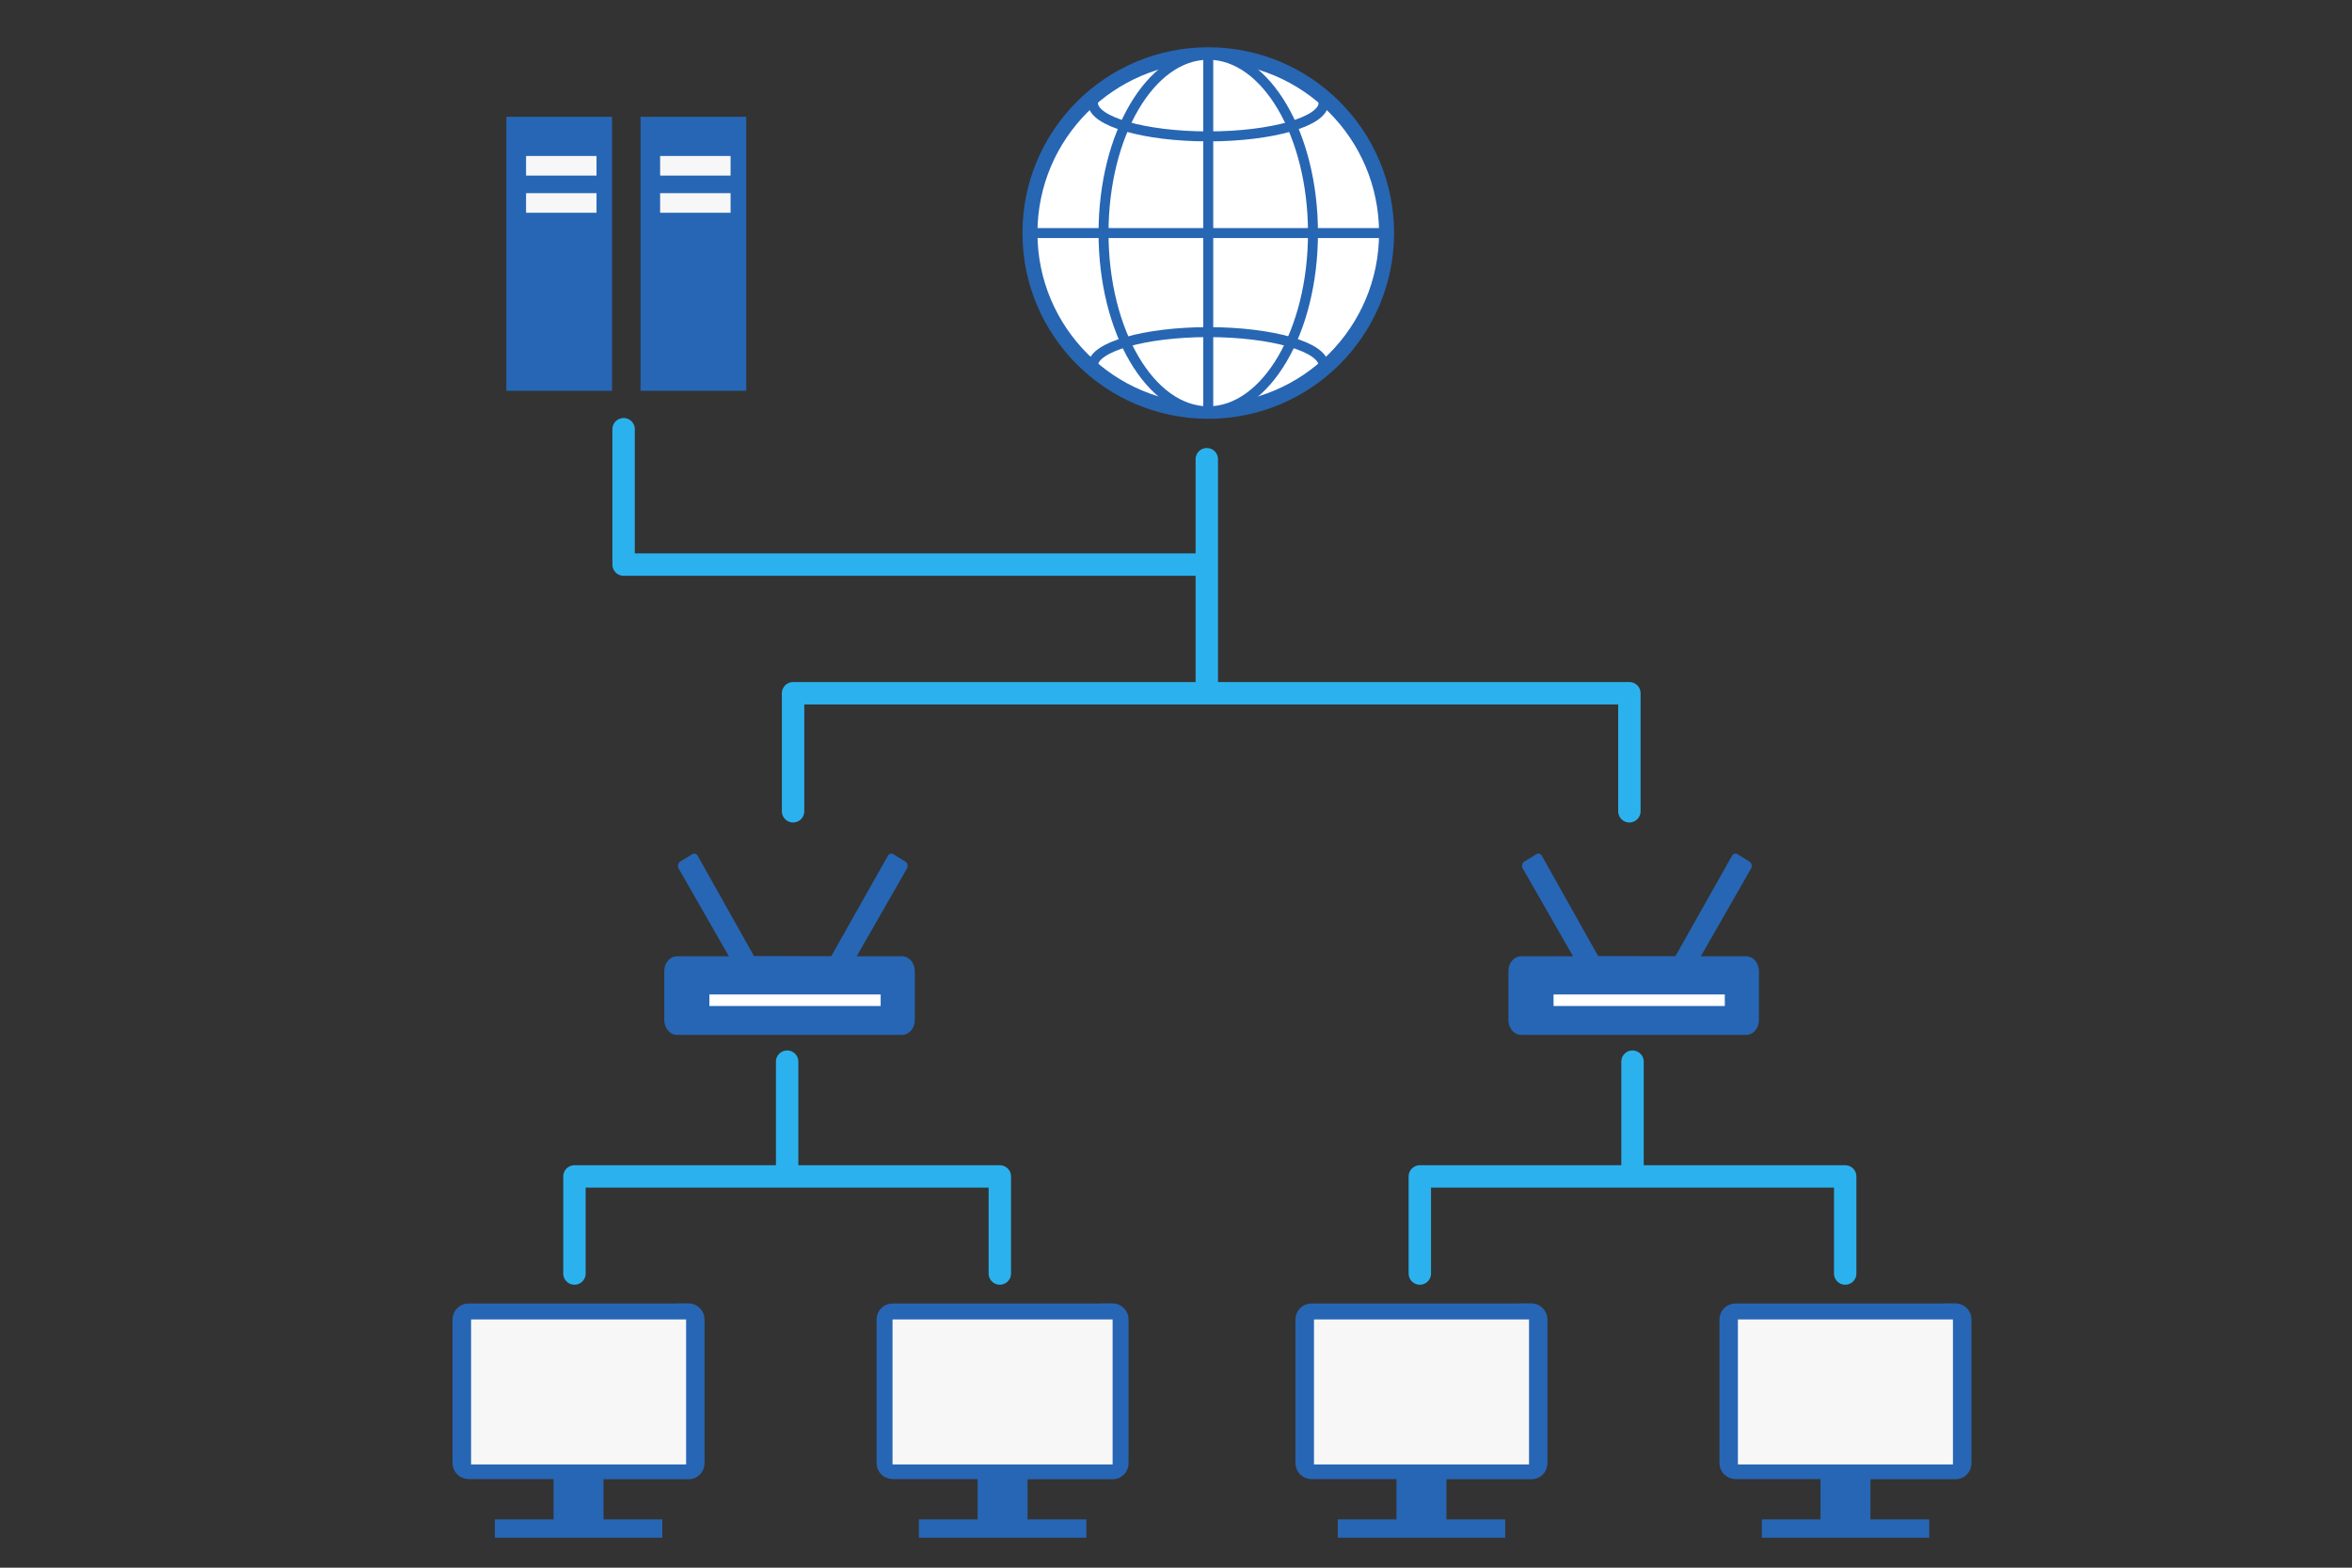 <?xml version="1.0" encoding="UTF-8"?><svg id="_レイヤー_1" xmlns="http://www.w3.org/2000/svg" viewBox="0 0 210 140"><rect x="0" y="0" width="210" height="140" fill="#333333" stroke="none"/><defs><style>.cls-1,.cls-2,.cls-3{stroke:#2766b3;}.cls-1,.cls-2,.cls-3,.cls-4{stroke-linecap:round;stroke-linejoin:round;}.cls-1,.cls-2,.cls-5{stroke-width:.89px;}.cls-1,.cls-4{fill:none;}.cls-6,.cls-2,.cls-3{fill:#fff;}.cls-7,.cls-5{fill:#2766b4;}.cls-3{stroke-width:1.34px;}.cls-5{stroke:#2766b4;stroke-miterlimit:10;}.cls-4{stroke:#2bb2ee;stroke-width:2px;}.cls-8{fill:#f7f7f7;}</style></defs><g><path class="cls-5" d="M61.48,116.85h-19.65c-.54,0-.98,.44-.98,.98v12.83c0,.54,.44,.98,.98,.98h8.04v4.49h-5.24v.75h14.06v-.75h-5.25v-4.47h8.04c.54,0,.98-.44,.98-.98v-12.83c.01-.54-.42-.99-.96-1.01-.01,0-.02,0-.03,0Z"/><rect class="cls-8" x="42.06" y="117.83" width="19.2" height="12.95"/></g><g><path class="cls-5" d="M99.34,116.85h-19.65c-.54,0-.98,.44-.98,.98v12.83c0,.54,.44,.98,.98,.98h8.04v4.49h-5.24v.75h14.06v-.75h-5.25v-4.47h8.04c.54,0,.98-.44,.98-.98v-12.83c.01-.54-.42-.99-.96-1.01-.01,0-.02,0-.03,0Z"/><rect class="cls-8" x="79.69" y="117.83" width="19.65" height="12.95"/></g><g><rect class="cls-7" x="57.19" y="10.43" width="9.44" height="24.47"/><rect class="cls-8" x="58.94" y="13.93" width="6.29" height="1.75"/><rect class="cls-8" x="58.94" y="17.25" width="6.29" height="1.75"/></g><g><rect class="cls-7" x="45.21" y="10.43" width="9.44" height="24.47"/><rect class="cls-8" x="46.97" y="13.93" width="6.29" height="1.75"/><rect class="cls-8" x="46.97" y="17.25" width="6.29" height="1.75"/></g><line class="cls-4" x1="107.75" y1="41.01" x2="107.75" y2="61.61"/><g><path class="cls-7" d="M69.85,85.38h-2.53l-5.01-8.93c-.1-.21-.32-.28-.5-.17l-1.08,.66c-.09,.06-.15,.15-.18,.26-.03,.11-.02,.23,.03,.34l4.5,7.86h-4.64c-.62,0-1.13,.59-1.13,1.33v4.36c0,.73,.51,1.33,1.13,1.33h20.11c.62,0,1.13-.59,1.13-1.32,0,0,0,0,0,0v-4.37c0-.73-.51-1.33-1.13-1.33,0,0,0,0,0,0h-4.06l4.5-7.86c.05-.1,.06-.22,.03-.34-.03-.11-.1-.2-.19-.26l-1.07-.66c-.18-.11-.4-.03-.5,.17l-5.04,8.94h-2.44"/><rect class="cls-6" x="63.34" y="88.81" width="15.29" height="1.03"/></g><g><path class="cls-7" d="M145.22,85.38h-2.53l-5.01-8.93c-.1-.21-.32-.28-.5-.17l-1.08,.66c-.09,.06-.15,.15-.18,.26-.03,.11-.02,.23,.03,.34l4.5,7.86h-4.64c-.62,0-1.13,.59-1.13,1.33v4.36c0,.73,.51,1.33,1.13,1.33h20.11c.62,0,1.13-.59,1.13-1.32,0,0,0,0,0,0v-4.37c0-.73-.51-1.33-1.13-1.33,0,0,0,0,0,0h-4.06l4.5-7.86c.05-.1,.06-.22,.03-.34-.03-.11-.1-.2-.19-.26l-1.07-.66c-.18-.11-.4-.03-.5,.17l-5.04,8.94h-2.44"/><rect class="cls-6" x="138.71" y="88.81" width="15.29" height="1.03"/></g><g><circle class="cls-3" cx="107.88" cy="20.81" r="15.92"/><ellipse class="cls-2" cx="107.88" cy="20.81" rx="9.35" ry="15.92"/><line class="cls-2" x1="92.08" y1="20.81" x2="123.68" y2="20.81"/><line class="cls-2" x1="107.88" y1="36.61" x2="107.88" y2="5.01"/><path class="cls-1" d="M118.17,9.22c0,1.64-4.61,2.96-10.29,2.96s-10.29-1.33-10.29-2.96"/><path class="cls-1" d="M118.17,32.62c0-1.64-4.61-2.96-10.29-2.96s-10.29,1.33-10.29,2.96"/></g><polyline class="cls-4" points="145.48 72.45 145.48 61.91 70.81 61.91 70.81 72.45"/><polyline class="cls-4" points="55.68 38.33 55.68 50.42 107.53 50.42"/><g><line class="cls-4" x1="145.76" y1="94.81" x2="145.76" y2="104.8"/><polyline class="cls-4" points="164.75 113.73 164.75 105.06 126.77 105.06 126.77 113.73"/></g><g><line class="cls-4" x1="70.28" y1="94.81" x2="70.28" y2="104.8"/><polyline class="cls-4" points="89.27 113.73 89.27 105.06 51.29 105.06 51.29 113.73"/></g><g><path class="cls-5" d="M136.74,116.85h-19.65c-.54,0-.98,.44-.98,.98v12.83c0,.54,.44,.98,.98,.98h8.04v4.49h-5.24v.75h14.06v-.75h-5.25v-4.47h8.04c.54,0,.98-.44,.98-.98v-12.83c.01-.54-.42-.99-.96-1.01-.01,0-.02,0-.03,0Z"/><rect class="cls-8" x="117.32" y="117.83" width="19.2" height="12.95"/></g><g><path class="cls-5" d="M174.6,116.85h-19.65c-.54,0-.98,.44-.98,.98v12.83c0,.54,.44,.98,.98,.98h8.04v4.49h-5.24v.75h14.06v-.75h-5.25v-4.47h8.04c.54,0,.98-.44,.98-.98v-12.83c.01-.54-.42-.99-.96-1.01-.01,0-.02,0-.03,0Z"/><rect class="cls-8" x="155.17" y="117.83" width="19.2" height="12.95"/></g></svg>